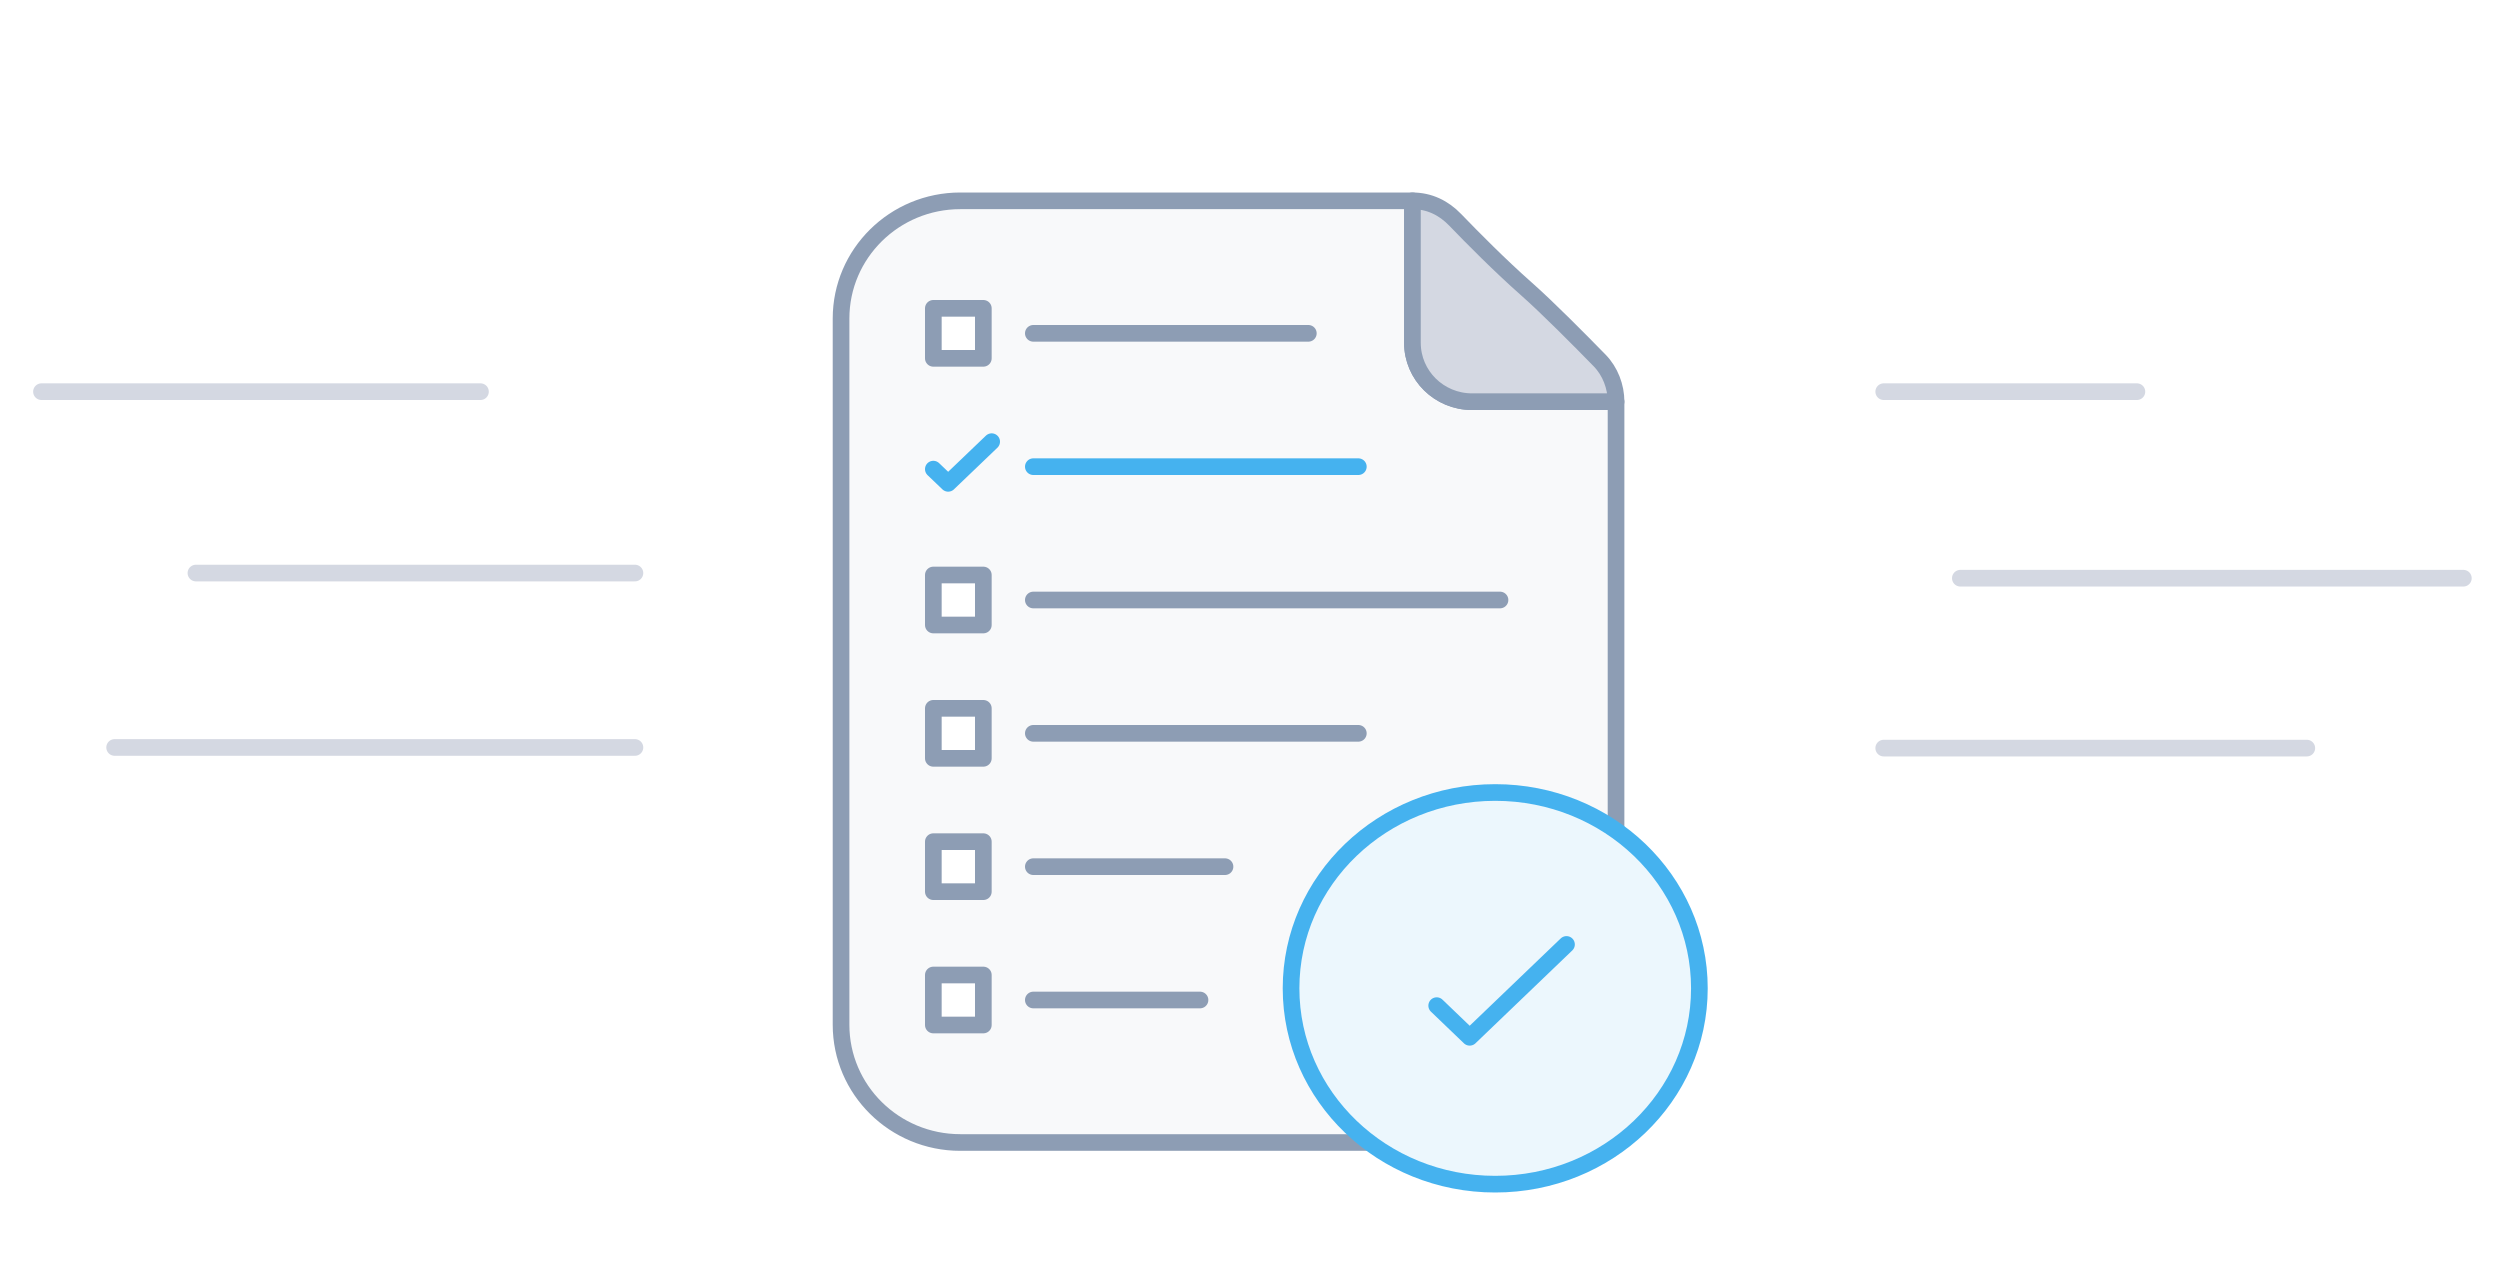 <svg width="300" height="154" viewBox="0 0 300 154" fill="none" xmlns="http://www.w3.org/2000/svg">
<rect width="300" height="154" fill="white"/>
<path d="M169.491 24.1H115.234C107.332 24.1 100.926 30.424 100.926 38.225L100.926 122.974C100.926 130.776 107.331 137.1 115.233 137.1H163.52H190.5L193.924 100.5L193.926 48.203H176.645C172.694 48.203 169.491 45.041 169.491 41.14V24.1Z" fill="#F8F9FA" stroke="#8D9DB4" stroke-width="2" stroke-linecap="round" stroke-linejoin="round"/>
<path d="M183.195 34.693C180.011 31.881 176.708 28.545 174.622 26.379C173.234 24.937 171.506 24.1 169.491 24.1L169.491 41.14C169.491 45.041 172.694 48.203 176.645 48.203H193.926C193.926 46.397 193.228 44.558 191.958 43.258C189.611 40.853 185.691 36.898 183.195 34.693Z" fill="#D4D8E2" stroke="#8D9DB4" stroke-width="2" stroke-linecap="round" stroke-linejoin="round"/>
<path d="M124 56L163 56" stroke="#45B2EF" stroke-width="2" stroke-linecap="round" stroke-linejoin="round"/>
<path d="M124 72L180 72" stroke="#8D9DB4" stroke-width="2" stroke-linecap="round" stroke-linejoin="round"/>
<path d="M124 88L163 88" stroke="#8D9DB4" stroke-width="2" stroke-linecap="round" stroke-linejoin="round"/>
<path d="M124 104L147 104" stroke="#8D9DB4" stroke-width="2" stroke-linecap="round" stroke-linejoin="round"/>
<path d="M124 120L144 120" stroke="#8D9DB4" stroke-width="2" stroke-linecap="round" stroke-linejoin="round"/>
<path d="M124 40L157 40" stroke="#8D9DB4" stroke-width="2" stroke-linecap="round" stroke-linejoin="round"/>
<path d="M154.926 118.6C154.926 105.621 165.895 95.1 179.426 95.1C192.957 95.1 203.926 105.621 203.926 118.6C203.926 131.578 192.957 142.1 179.426 142.1C165.895 142.1 154.926 131.578 154.926 118.6Z" fill="#ECF7FD"/>
<path d="M187.979 113.333L176.363 124.475L172.404 120.677M179.426 95.1C165.895 95.1 154.926 105.621 154.926 118.6C154.926 131.578 165.895 142.1 179.426 142.1C192.957 142.1 203.926 131.578 203.926 118.6C203.926 105.621 192.957 95.1 179.426 95.1Z" stroke="#45B2EF" stroke-width="2" stroke-linecap="round" stroke-linejoin="round"/>
<path d="M119 53L113.78 58L112 56.296" stroke="#45B2EF" stroke-width="2" stroke-linecap="round" stroke-linejoin="round"/>
<rect x="112" y="37" width="6" height="6" fill="white" stroke="#8D9DB4" stroke-width="2" stroke-linecap="round" stroke-linejoin="round"/>
<rect x="112" y="69" width="6" height="6" fill="white" stroke="#8D9DB4" stroke-width="2" stroke-linecap="round" stroke-linejoin="round"/>
<rect x="112" y="85" width="6" height="6" fill="white" stroke="#8D9DB4" stroke-width="2" stroke-linecap="round" stroke-linejoin="round"/>
<rect x="112" y="101" width="6" height="6" fill="white" stroke="#8D9DB4" stroke-width="2" stroke-linecap="round" stroke-linejoin="round"/>
<rect x="112" y="117" width="6" height="6" fill="white" stroke="#8D9DB4" stroke-width="2" stroke-linecap="round" stroke-linejoin="round"/>
<path d="M23.512 68.766L76.191 68.766" stroke="#D4D8E2" stroke-width="2" stroke-linecap="round"/>
<path d="M13.756 89.695L76.191 89.695" stroke="#D4D8E2" stroke-width="2" stroke-linecap="round"/>
<path d="M4.977 47L57.656 47" stroke="#D4D8E2" stroke-width="2" stroke-linecap="round"/>
<path d="M235.242 69.385L295.603 69.385" stroke="#D4D8E2" stroke-width="2" stroke-linecap="round"/>
<path d="M226.047 89.772H276.815" stroke="#D4D8E2" stroke-width="2" stroke-linecap="round"/>
<path d="M226.047 47L256.428 47" stroke="#D4D8E2" stroke-width="2" stroke-linecap="round"/>
</svg>
